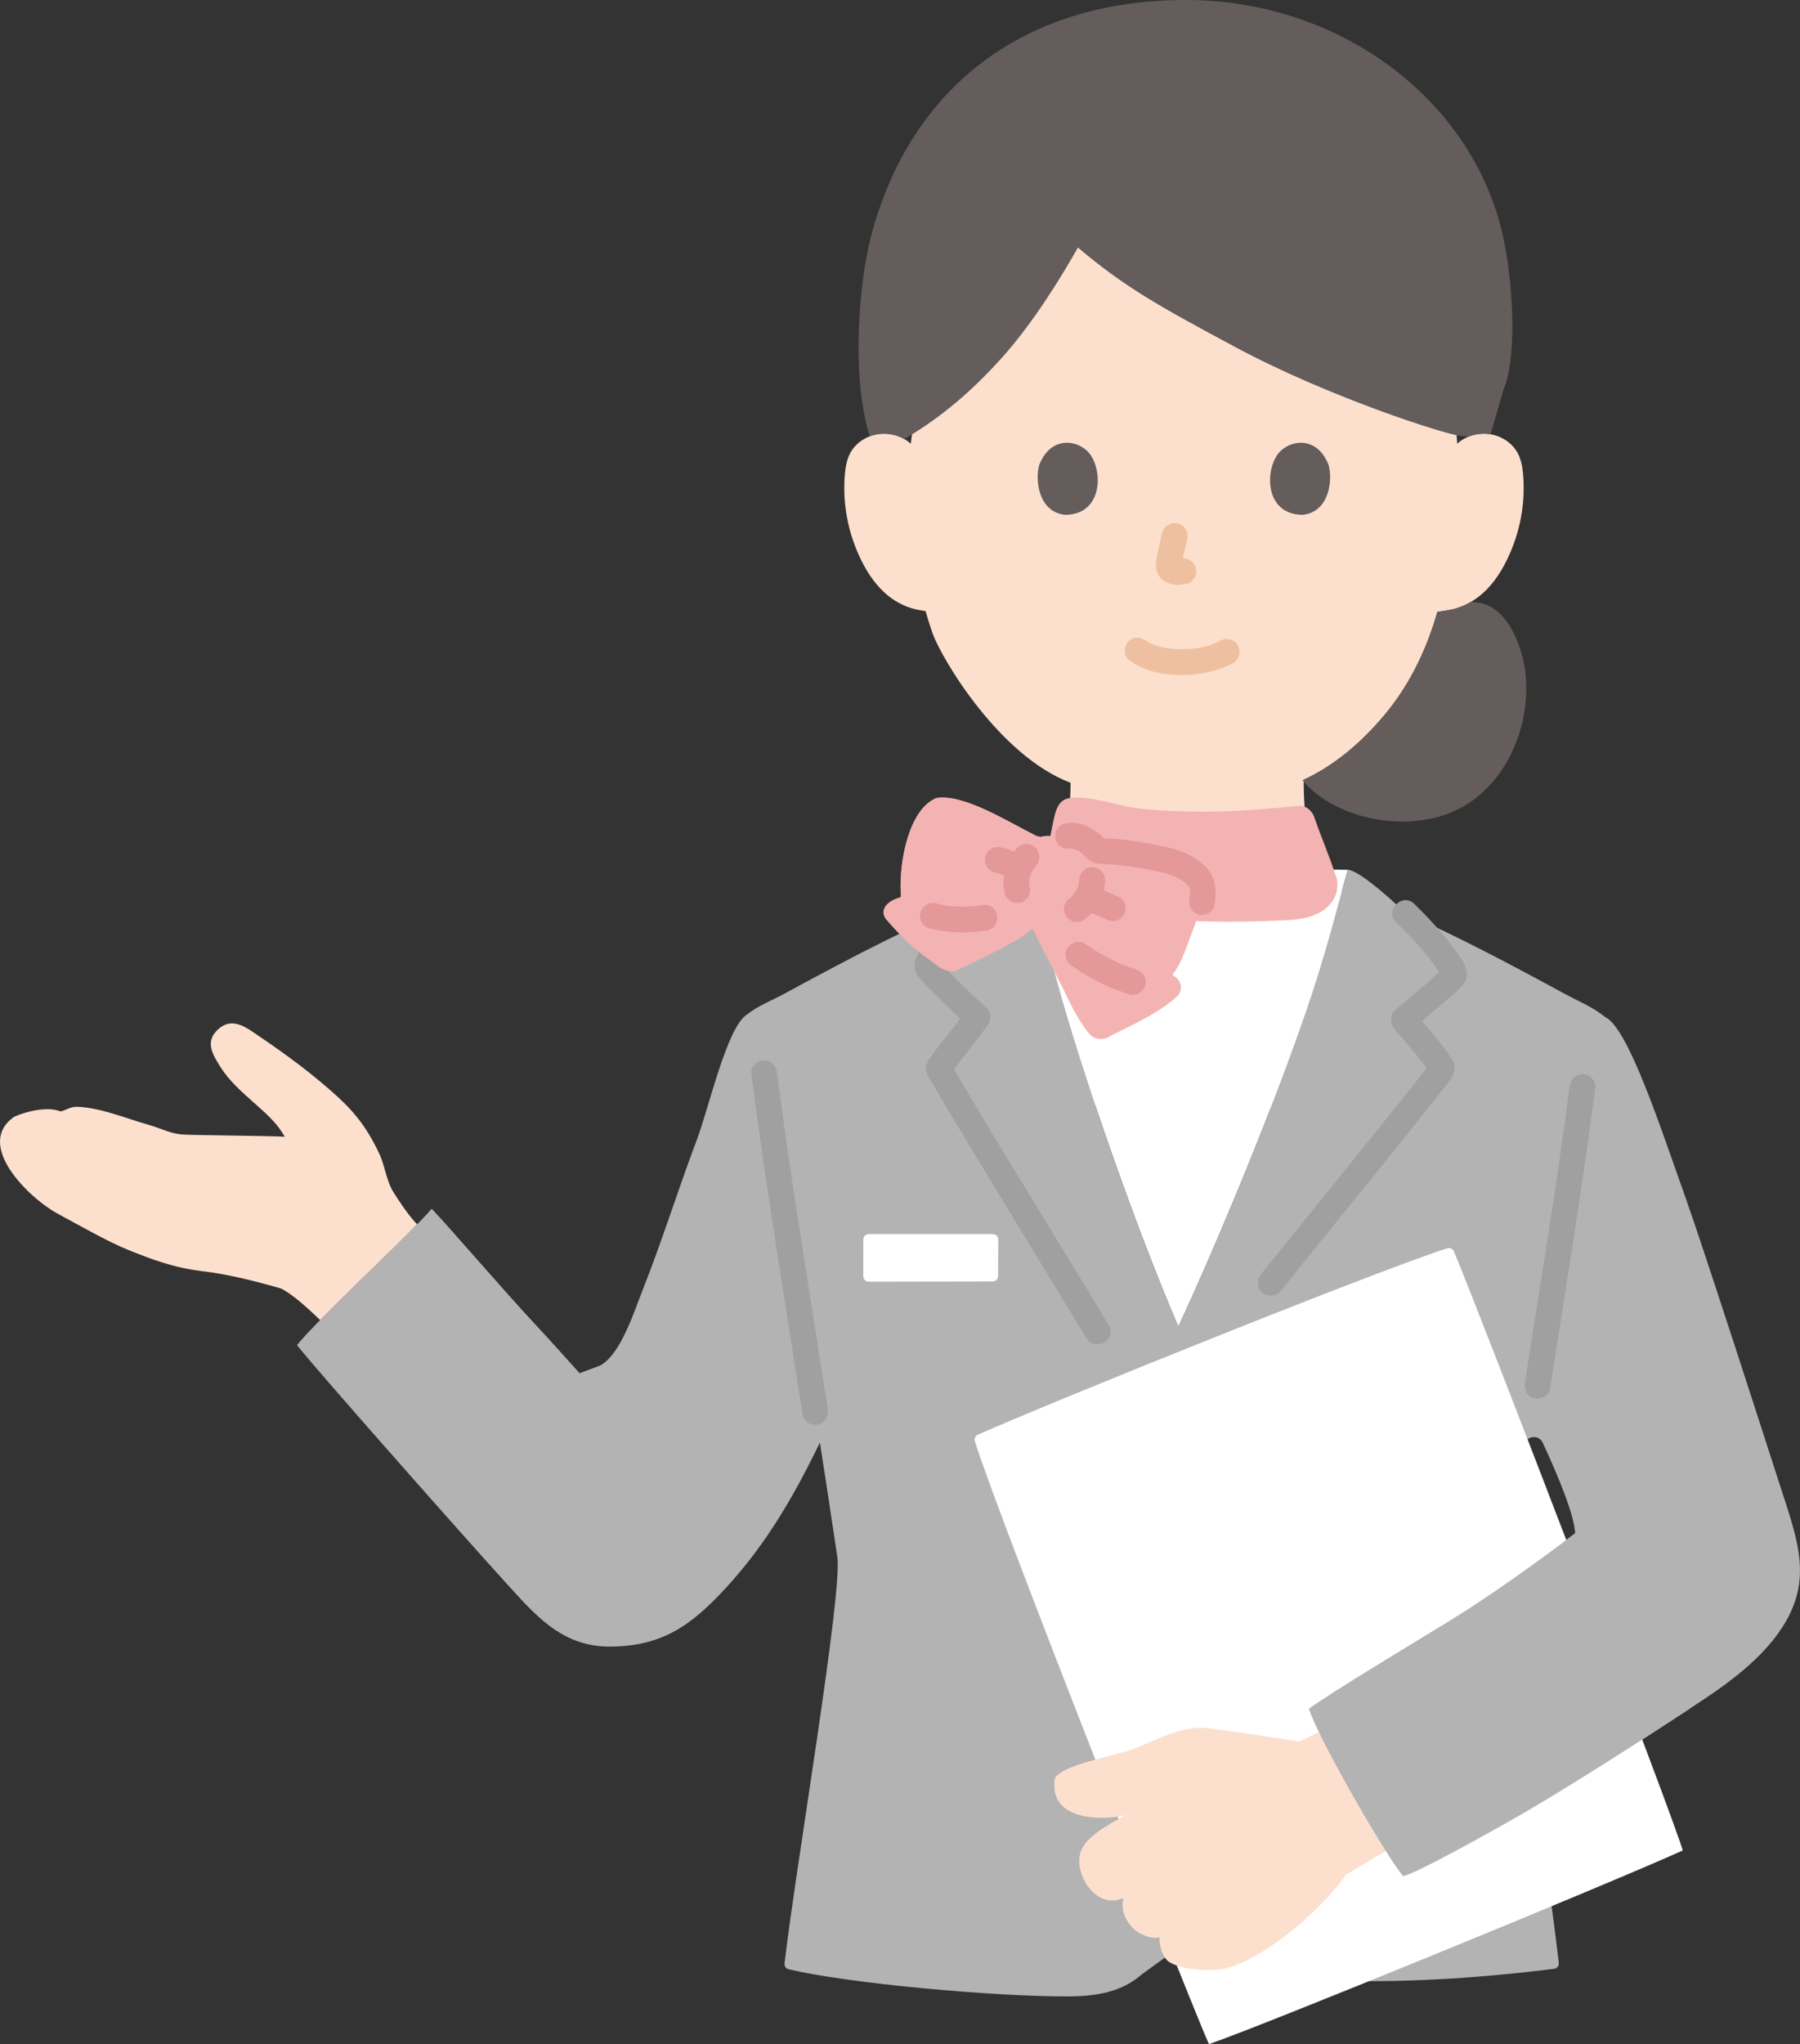 <?xml version="1.0" encoding="UTF-8"?>
<svg id="b" xmlns="http://www.w3.org/2000/svg" version="1.1" viewBox="0 0 333.72 378.86">
  <rect x="0" y="0" width="333.72" height="378.86" fill="#333333" stroke="none"/>
  <!-- Generator: Adobe Illustrator 29.6.0, SVG Export Plug-In . SVG Version: 2.1.1 Build 207)  -->
  <defs>
    <style>
      .st0 {
        fill: #fce0cd;
      }

      .st1 {
        fill: #fff;
      }

      .st2 {
        fill: #645d5c;
      }

      .st3 {
        fill: #a0a0a0;
      }

      .st4 {
        fill: #e59898;
      }

      .st5 {
        fill: #efc0a0;
      }

      .st6 {
        fill: #b3b3b3;
      }

      .st7 {
        fill: #f4b3b3;
      }
    </style>
  </defs>
  <g id="c">
    <g id="d">
      <path class="st0" d="M168.85,82.23c-1.56-1.41-3.88-2.09-6.04-1.77s-4.13,1.63-5.12,3.41c-.7,1.25-.93,2.67-1.05,4.05-.47,5.46.6,11.03,3.08,16,1.21,2.43,2.78,4.75,4.96,6.51,1.68,1.34,3.73,2.33,5.92,2.67,0,0,.37.06,1.01.16.49,1.82,1.03,3.35,1.3,4.16,1.82,4.94,12.48,22.72,25.57,27.66,0,3.92-.39,7.79-1.07,11.64-.6,3.44-.41,6.51-5.19,8.24-.32.11-13.88,6.57-14.36,6.76,0,0,2.4,35.87,42.1,35.87s44.36-35.13,44.36-35.13c-.92-.31-16.04-7.39-16.36-7.5-4.78-1.73-4.59-4.8-5.19-8.24-.71-4.04-1.1-8.09-1.06-12.2,5.47-2.54,10.5-6.64,14.99-12.01,5.16-6.18,8.07-13.05,9.79-19.1,1.2-.18,1.93-.3,1.93-.3,2.18-.33,4.24-1.33,5.92-2.67,2.19-1.77,3.76-4.09,4.96-6.51,2.48-4.98,3.55-10.54,3.08-16.01-.13-1.39-.35-2.81-1.06-4.05-.99-1.78-2.96-3.08-5.12-3.41-2.16-.32-4.48.36-6.04,1.77,0,0-1-42.94-49.59-42.94s-51.7,42.94-51.7,42.94h0Z"/>
      <path class="st1" d="M249.9,161.21c-1.71,5.74-3.71,14.69-8.26,27.73-7.33,21.01-17.39,44.47-22.8,56.15l-.37.8c-6.3-14.65-14.82-37.96-20.9-58.36-4.16-13.95-5.52-23.46-6.14-27.06l58.47.74"/>
      <path class="st2" d="M277.54,39.58C270.26,16.47,246.82,0,219.84,0c-30.9,0-51.53,17.07-58.47,44.25-1.91,7.5-3.75,24.93-.12,36.63.5-.2,1.02-.34,1.56-.42,1.66-.25,3.41.1,4.84.91,7.01-4.08,12.71-9.09,17.98-14.93,6.18-6.85,11.44-15.67,14.22-20.56,8.67,7.33,14.87,10.78,29.14,18.43,17.41,9.34,38.96,16.19,41.63,16.45l1.63.16c1.23-.49,2.6-.67,3.92-.47.06.01.13.02.19.03,1.17-4.04,2.4-8.31,2.4-8.31,2.4-5.44,1.9-18.55.1-27.45-.35-1.75-.8-3.47-1.33-5.16h0Z"/>
      <path class="st2" d="M280.2,116.5c-1.6-2.77-4.04-5.04-7.61-4.89-1.28.74-2.71,1.27-4.19,1.49,0,0-.83.13-1.93.3-1.71,6.05-4.62,12.92-9.79,19.1-4.55,5.44-9.64,9.58-15.19,12.11,6.06,7.4,20.59,10.35,30.02,4.74,8.24-4.9,12.5-15.46,11.24-25.14-.24-1.83-1-5-2.56-7.7h0Z"/>
      <path class="st0" d="M2.69,206.96c2.19-1.01,6.27-1.93,8.48-.98.71-.02,1.85-.89,3.05-.85,4.39.13,9.24,2.2,13.47,3.39,2.19.62,3.95,1.63,6.27,1.76,2.32.14,14.54.21,18.83.4-.23-.38-.38-.62-.38-.62-2.41-4.08-8.41-7.4-11.42-12.12-1.62-2.54-3.01-4.82-.64-7.08,2.13-2.03,4.26-1.13,6.48.37,4.55,3.07,9.29,6.39,14.11,10.57,4.31,3.73,6.77,6.57,9.33,11.91,1.12,2.34,1.32,5.13,2.73,7.34.93,1.47,2.65,4.13,4.34,5.88-4.6,4.7-12.67,12.34-17.98,17.74-2.4-2.33-5.33-4.94-7.27-5.86-4.89-1.4-9.62-2.61-14.64-3.22-5.31-.64-9.23-2.15-13.52-3.86-3.96-1.59-9.48-4.76-13.19-6.76-5.39-2.9-15.61-12.87-8.05-18.02h0Z"/>
      <path class="st6" d="M80.05,224.04c3.95,4.18,12.93,14.73,19.71,21.99,1.56,1.66,4.52,4.95,7.7,8.48,1.99-.74,3.87-1.45,3.87-1.45,3.79-2.13,6.22-9.94,7.86-14.08,3.64-9.18,6.51-18.49,10.03-27.8,2.18-5.78,5.58-20.89,9.26-23.13,2.15-1.72,4.57-2.58,6.99-3.9,12.89-7.01,24.1-12.87,38.68-18.95,3.17-2.65,6.03-4.59,7.28-4.74.62,3.6,1.99,13.11,6.14,27.06,6.08,20.4,14.59,43.71,20.9,58.36.24-.51.37-.8.37-.8,5.41-11.68,15.46-35.13,22.8-56.15,4.55-13.05,6.56-21.99,8.26-27.73,1.62.08,6.23,3.72,10.62,8,10.4,4.71,19.42,9.48,29.47,14.94,2.49,1.36,5.42,2.55,7.58,4.35,4.29,1.92,10.34,20.64,14.88,33.35,3.25,9.09,14.26,43.24,17.36,52.86,3.64,11.28,6.82,18.85-.6,28.65-3.53,4.66-8.64,8.48-13.08,11.45-5.51,3.67-20.06,13.14-31,19.67,1.58,11.69,3.12,22.76,3.87,29.33.06.54-.32,1.04-.86,1.1-4.51.57-9.32,1.07-14.2,1.46-6.69.53-13.54.84-20.01.83l-35.45-6.18-6.8,4.92c-3.67,3.26-8.39,4.1-13.98,4.09-13.88-.01-40.23-2.39-51.49-5.03-.49-.11-.81-.58-.76-1.08,2.07-17.76,10.78-68.64,9.79-75.33-1.03-6.98-2.12-14.1-3.23-21.21-4.83,9.95-10.02,18.93-17.53,27.04-6.35,6.86-11.8,10.79-21.53,10.77-9.04-.02-13.98-6.15-19.56-12.27-6.44-7.05-34.86-39.15-38.33-43.61,4.15-5.12,21.05-20.65,24.98-25.27h0ZM280.22,292.81c4.53-3.17,8.82-6.33,11.83-8.64-.08-.6-.13-.94-.13-.94-.44-3.2-2.8-9.13-5.84-15.71-.77-1.86-3.04-1.14-3.17-.29-.63,4.1-1.83,15.54-2.69,21.37-.12.81-.11,2.26,0,4.22Z"/>
      <path class="st3" d="M183.41,169.02c-2.41,2.2-4.75,4.51-6.83,7.03-.77.93-1.49,1.91-2.09,2.97-.12.22-.22.55-.39.75-.55.63-.46-2.53-.08-1.72-.06-.13-.41-.48-.13-.17.11.12.21.24.31.36,2.68,3.04,5.7,5.85,8.71,8.56.74.66.95,2.07.38,2.91-2.22,3.21-4.65,6.13-6.91,9.08-.05.07-.1.22-.16.27.35-.26.16-1.73.18-1.65-.26-.93-.28-.57-.13-.34.17.27.31.57.47.85.62,1.09,1.26,2.17,1.9,3.24,5.26,8.88,10.64,17.68,16,26.49,3.64,5.99,7.28,11.97,10.93,17.95,1.61,2.65-2.54,5.06-4.15,2.42-6.55-10.75-13.1-21.5-19.62-32.28-2.41-3.99-4.83-7.98-7.21-11.99-.65-1.1-1.31-2.21-1.94-3.32-.42-.74-.97-1.56-.97-2.43,0-.94.58-1.72,1.11-2.44.75-1.04,1.54-2.04,2.33-3.05,1.48-1.9,2.75-3.39,4.03-5.23l.38,2.91c-1.78-1.6-3.5-3.27-5.21-4.95-1.44-1.42-2.97-2.84-4.19-4.45-1.74-2.3.71-5.12,2.14-6.97,2.3-2.98,4.97-5.65,7.75-8.19,2.28-2.08,5.68,1.31,3.39,3.39h0Z"/>
      <path class="st3" d="M233.9,236.03c6.92-8.57,13.85-17.13,20.75-25.71,2.61-3.24,5.22-6.49,7.81-9.76.41-.52.83-1.04,1.24-1.57.17-.22.35-.44.52-.66.06-.08.12-.16.19-.24.28-.36-.35.46.04-.05.2-.27.39-.54.6-.8.68-.85-.31-.46.03,1.36.14.72.12.32-.15-.07-.22-.32-.46-.63-.69-.94.22.29-.03-.04-.06-.08-.22-.28-.44-.55-.66-.83-.36-.45-.72-.9-1.08-1.34-1.27-1.56-2.56-3.1-3.87-4.62-.81-.94-1.03-2.48,0-3.39,2.91-2.6,6.08-4.98,8.83-7.75.08-.09.17-.19.26-.26.29-.24-.04-.02.01,0-.28-.16.24,2.76-.4,1.8-.12-.19-.22-.42-.33-.62-.55-.98-1.21-1.91-1.9-2.79-1.88-2.42-4.03-4.65-6.21-6.79-2.21-2.17,1.19-5.56,3.39-3.39,2.52,2.47,4.93,5.07,7.06,7.89,1.33,1.76,3.76,4.62,2.16,6.81-1.05,1.44-2.65,2.58-3.98,3.73-1.84,1.59-3.69,3.15-5.5,4.77v-3.39c2.46,2.86,5.14,5.74,7.2,8.91,1.53,2.35-.47,4.11-1.86,5.89-5.67,7.26-11.51,14.4-17.29,21.56-4.24,5.25-8.48,10.5-12.72,15.75-.82,1.01-2.55.85-3.39,0-1-1-.82-2.38,0-3.39h0Z"/>
      <path class="st3" d="M282.73,256.21c2.84-18.23,5.9-36.44,8.25-54.73.17-1.29.99-2.4,2.4-2.4,1.17,0,2.57,1.1,2.4,2.4-2.41,18.72-5.52,37.36-8.42,56.01-.2,1.28-1.81,1.99-2.95,1.68-1.37-.38-1.88-1.67-1.68-2.95h0Z"/>
      <path class="st3" d="M144.08,198.95c1.99,15.65,4.52,31.23,6.97,46.8.8,5.1,1.61,10.21,2.4,15.31.2,1.28-.33,2.58-1.68,2.95-1.14.31-2.75-.39-2.95-1.68-2.68-17.12-5.46-34.23-7.91-51.38-.57-4-1.12-8-1.63-12.01-.16-1.29,1.22-2.4,2.4-2.4,1.43,0,2.24,1.11,2.4,2.4h0Z"/>
      <path class="st1" d="M161.07,228.73h23.01c.55,0,1,.44,1,1,0,1.85-.03,4.8-.04,6.79,0,.55-.45.99-1,.99-4.99,0-18.5.03-22.99.04-.55,0-1-.44-1-.99,0-2.28.02-5.28.01-6.83,0-.55.45-1,1-1h0Z"/>
      <path class="st1" d="M268.34,231.37c-10.73,3.25-72.2,27.95-87.06,34.55-.46.21-.7.72-.54,1.21,4.31,13.92,40.85,106.31,43.4,111.73,9.98-3.4,74.13-29.69,87.84-35.89-1.34-5.15-37.75-99.99-42.43-111.04-.2-.47-.72-.72-1.21-.57h0Z"/>
      <path class="st0" d="M195.57,329.61c1.16-2.24,8.82-3.75,12.62-4.83,5.67-1.62,10.19-5.2,16.2-4.43,5.62.72,10.75,1.56,16.52,2.41l3.61-1.74c2.94,6.07,8.53,15.92,12.41,22.04l-7.35,4.39c-4.44,6.24-13.92,14.68-21.5,17.15-2.12.82-8.39.85-11.22-.91-1.09-.57-1.95-2.71-1.9-4.62-1.61.38-3.77-.59-4.74-1.54-1.84-1.8-2.39-3.71-1.94-5.76-5.04,2.27-8.83-4.16-8.09-7.81.4-3.15,4.86-5.54,8.5-7.57-2.77.86-14.45,1.76-13.12-6.77h0Z"/>
      <path class="st6" d="M243.26,318.28c-.26-.62-.46-1.15-.58-1.57,3.48-2.66,20.94-13.14,26.17-16.36,10.63-6.54,25.32-17.56,27.26-19.49l17.31,35.74c-6.99,4.59-19.96,12.96-29.58,18.64-5.3,3.13-21.67,12.27-23.72,12.47-3.37-4.12-13.99-22.56-16.86-29.44h0Z"/>
      <g id="e">
        <path class="st7" d="M200.62,165.92c2.88,1.78,6.57,3.12,10.64,3.78,10.24,1.66,22.81,1.07,27.8.82,6.66-.34,9.38-3.79,8.83-7.47-1.35-4.3-2.88-7.68-4.21-11.56-.45-1.32-1.63-2.26-3.02-2.12-9.44.96-18.34,1.5-28.56.58-4.82-.43-9.81-2.63-13.84-2.02-2.62.4-2.73,3.25-3.66,7.75-.8,3.87,1.69,7.55,6.02,10.23h0Z"/>
        <path class="st7" d="M200.59,156.43c.81.35,1.36.75,1.51,1.34l1.26.06c3.91.07,12.84,1.06,16.4,3.3,4.79,3.01,3.23,6.33,1.18,11.75-1.05,2.78-1.96,5.79-3.57,7.71.14.17.22.27.22.27,1.49.74,1.83,2.78.59,3.89-3.9,3.5-10.38,6.16-12.66,7.45-1.19.67-2.68.43-3.57-.6-1.33-1.53-2.84-4.22-3.4-5.38-2.34-4.88-4.23-8.31-6.23-12.31l-.89-1.78c-.93.71-1.85,1.41-1.85,1.41-1.18.9-7.97,4.37-11.99,6.21-1.26.58-2.59.12-3.72-.7-3.75-2.69-5.98-4.49-9.48-8.53-1.54-1.77.08-3.55,2.35-4.15,0,0,.12-.08.33-.21-.06-.29-.09-.59-.08-.9-.28-5.8,1.6-15.4,6.66-17.36,5.1-.74,13.02,4.3,18.38,6.99,0,0,.23.18.54.42,1.12-.73,3.67-.26,5.7.34.88.26,1.67.5,2.31.77h0Z"/>
        <path class="st7" d="M203.36,157.82c3.91.07,12.84,1.06,16.4,3.3,3.59,2.26,3.61,4.68,2.54,8.04-.36,1.12-.84,2.35-1.36,3.71-1.87,4.96-3.3,10.66-9.02,9.57-2.59-.34-5.57-1.61-7.96-2.59-3.34-1.36-7.57-5.29-8.8-6.38l-3.47-4.31-11.38,1.03c-2.86.51-6.86-.04-10.22-.72-2.51-.38-3.13-2.32-3.08-4.21-.28-5.8,1.6-15.4,6.66-17.36,5.1-.74,13.02,4.3,18.38,6.99l11.32,2.92h0Z"/>
        <path class="st7" d="M196.09,155.13c.74.13,1.5.32,2.19.53,2.26.67,3.96,1.19,3.86,2.56-.18,2.85-2.07,10.28-4.09,11.85-1.42.8-3.24.68-5.91.03-1.04-.19-2.24-.76-3.26-1.37-1.57-.75,2.14-12.5,3.83-13.49.76-.4,2.04-.35,3.37-.11"/>
        <path class="st4" d="M205.66,170.62c-1.71-.66-3.36-1.45-5.03-2.2-.51-.23-.96-.91-1.1-1.43-.16-.57-.09-1.34.24-1.85.33-.51.82-.96,1.43-1.1l.64-.09c.43,0,.84.11,1.21.33,1.14.51,2.26,1.05,3.41,1.54l-.57-.24c.35.15.7.29,1.05.43.31.07.58.22.82.43.26.17.47.39.62.67.3.51.43,1.27.24,1.85-.19.58-.55,1.14-1.1,1.43-.54.28-1.26.47-1.85.24h0Z"/>
        <path class="st4" d="M204.9,163.09c-.07,1.49-.45,2.9-1.15,4.23-.34.64-.78,1.22-1.24,1.77-.48.57-1.05,1.02-1.65,1.47-.46.35-1.32.39-1.85.24-.56-.15-1.16-.58-1.43-1.1-.29-.56-.44-1.23-.24-1.85l.24-.57c.21-.36.5-.65.86-.86.04-.03.09-.07.13-.1l-.49.38c.46-.37.87-.79,1.24-1.25l-.38.49c.37-.49.68-1.02.93-1.59l-.24.57c.24-.57.4-1.16.49-1.77l-.09.64c.03-.22.05-.45.06-.67.03-.63.25-1.24.7-1.7.42-.42,1.1-.73,1.7-.7.62.03,1.26.23,1.7.7.42.46.73,1.06.7,1.7h0Z"/>
        <path class="st4" d="M192,160.53c-.15.16-.3.34-.44.51l.38-.49c-.35.46-.64.96-.87,1.49l.24-.57c-.25.6-.42,1.21-.51,1.85l.09-.64c-.08.61-.08,1.22,0,1.82l-.09-.64c.02.16.05.32.08.47.13.63.09,1.28-.24,1.85-.29.5-.86.97-1.43,1.1-.61.14-1.3.11-1.85-.24-.51-.33-.98-.82-1.1-1.43-.64-3.05.21-6.21,2.35-8.49.86-.92,2.54-.93,3.39,0,.9.98.92,2.41,0,3.39h0Z"/>
        <path class="st4" d="M187.62,163.04c-.7-.37-1.4-.74-2.14-1.05l.57.24c-.55-.23-1.11-.42-1.69-.55-.57-.13-1.14-.6-1.43-1.1-.3-.51-.43-1.27-.24-1.85.19-.58.55-1.14,1.1-1.43.59-.31,1.2-.39,1.85-.24,1.55.36,2.99,1.11,4.4,1.85.52.27.95.88,1.1,1.43.16.57.09,1.34-.24,1.85-.33.51-.82.96-1.43,1.1-.65.15-1.26.07-1.85-.24h0Z"/>
        <path class="st4" d="M220.52,166.54c.07-.48.11-.95.12-1.43.01-.42,0-.03,0-.24,0-.09-.18-.57-.01-.16-.18-.44-.15-.31-.52-.7-.35-.37-.71-.66-1.15-.93-2.04-1.25-4.48-1.6-6.79-2.04-2.47-.47-4.94-.77-7.46-.89-.79-.04-1.58-.04-2.29-.42-.65-.34-1.1-.87-1.63-1.37-.82-.79-1.65-1.16-2.78-1.06-1.29.11-2.4-1.18-2.4-2.4,0-1.39,1.1-2.29,2.4-2.4,1.65-.14,3.32.35,4.69,1.27.51.34,1.68,1.05,1.93,1.66.27.25.13.22-.4-.1.24,0,.48.02.71.03.38.02.76.04,1.14.07,3.11.21,6.17.73,9.22,1.35,2.93.6,5.93,1.55,8.09,3.73,2.13,2.15,2.19,4.47,1.76,7.31-.19,1.28-1.81,1.99-2.95,1.68-1.37-.38-1.87-1.66-1.68-2.95h0Z"/>
        <path class="st4" d="M209.38,184.29c-3.79-1.19-7.41-2.95-10.65-5.26-1.02-.73-1.61-2.13-.86-3.28.65-1.01,2.19-1.64,3.28-.86,1.51,1.08,3.1,2.04,4.76,2.87.43.21.86.42,1.3.62.16.07.33.15.49.22.25.1.22.1-.08-.03.11.05.22.09.33.14.89.36,1.79.68,2.7.97,1.2.38,2.08,1.69,1.68,2.95-.39,1.2-1.67,2.08-2.95,1.68h0Z"/>
        <path class="st4" d="M183.18,172.41c-3.62.63-7.26.55-10.84-.34-1.22-.3-2.07-1.74-1.68-2.95.41-1.26,1.65-2,2.95-1.68.74.18,1.55.43,2.32.46-.64-.02-.04,0,.08,0,.18.02.36.04.54.05.39.03.79.06,1.18.07.76.03,1.52.02,2.27-.03.36-.02.73-.05,1.09-.1.12-.01.24-.03.36-.04l-.28.04c.23,0,.49-.08.72-.12.65-.11,1.26-.1,1.85.24.5.29.97.86,1.1,1.43.27,1.17-.35,2.72-1.68,2.95h0Z"/>
      </g>
      <g id="f">
        <path class="st5" d="M228.65,122.87c-3.02,1.59-6.27,2.26-9.68,2.24-3.46-.02-6.97-.7-9.74-2.86-1.02-.8-.84-2.56,0-3.39,1.01-1.01,2.37-.8,3.39,0-.72-.56-.13-.11.05,0,.2.12.4.24.6.35.16.08.89.38.25.14.28.1.55.21.83.3.76.24,1.54.42,2.33.53-.34-.05.14.01.26.02.23.02.46.04.69.06.55.04,1.1.05,1.65.05.49,0,.99-.02,1.48-.05.23-.01.45-.03.68-.06,0,0,.8-.11.36-.04.73-.11,1.46-.27,2.17-.48.31-.09.6-.2.9-.3.1-.03.19-.08.29-.11-.6.17-.22.1-.05.02.37-.18.74-.36,1.11-.55,1.15-.61,2.61-.29,3.28.86.63,1.08.29,2.68-.86,3.28h0Z"/>
        <path class="st5" d="M220.13,99.98c-.43,1.62-.83,3.27-1.08,4.93l.09-.64c-.03.23-.04.45-.02.68l-.09-.64c.02.11.04.21.07.31l-.24-.57c.03.07.06.13.11.2l-.38-.49c.05.06.1.11.16.16l-.49-.38c.12.08.26.14.39.21l-.57-.24c.21.09.43.15.66.19l-.64-.09c.21.03.41.02.62,0l-.64.09c.23-.03.46-.09.69-.12.67-.09,1.24-.11,1.85.24.5.29.97.86,1.1,1.43.14.61.11,1.3-.24,1.85-.31.48-.83,1.02-1.43,1.1-.52.07-1.02.2-1.55.22-.8.04-1.55-.21-2.27-.54-.88-.4-1.57-1.19-1.81-2.14-.2-.81-.11-1.52.02-2.32.27-1.59.64-3.16,1.04-4.72.32-1.21,1.73-2.07,2.95-1.68,1.25.4,2.02,1.65,1.68,2.95h0Z"/>
        <path class="st2" d="M246.29,86.07c.82,2.67.29,8.82-4.78,9.35-6.69-.04-7.05-7.47-4.8-10.97,1.85-2.86,7.27-4.05,9.57,1.62h0Z"/>
        <path class="st2" d="M192.7,86.07c-.82,2.67-.29,8.82,4.78,9.35,6.69-.04,7.05-7.47,4.8-10.97-1.85-2.86-7.27-4.05-9.57,1.62h0Z"/>
      </g>
    </g>
  </g>
</svg>
